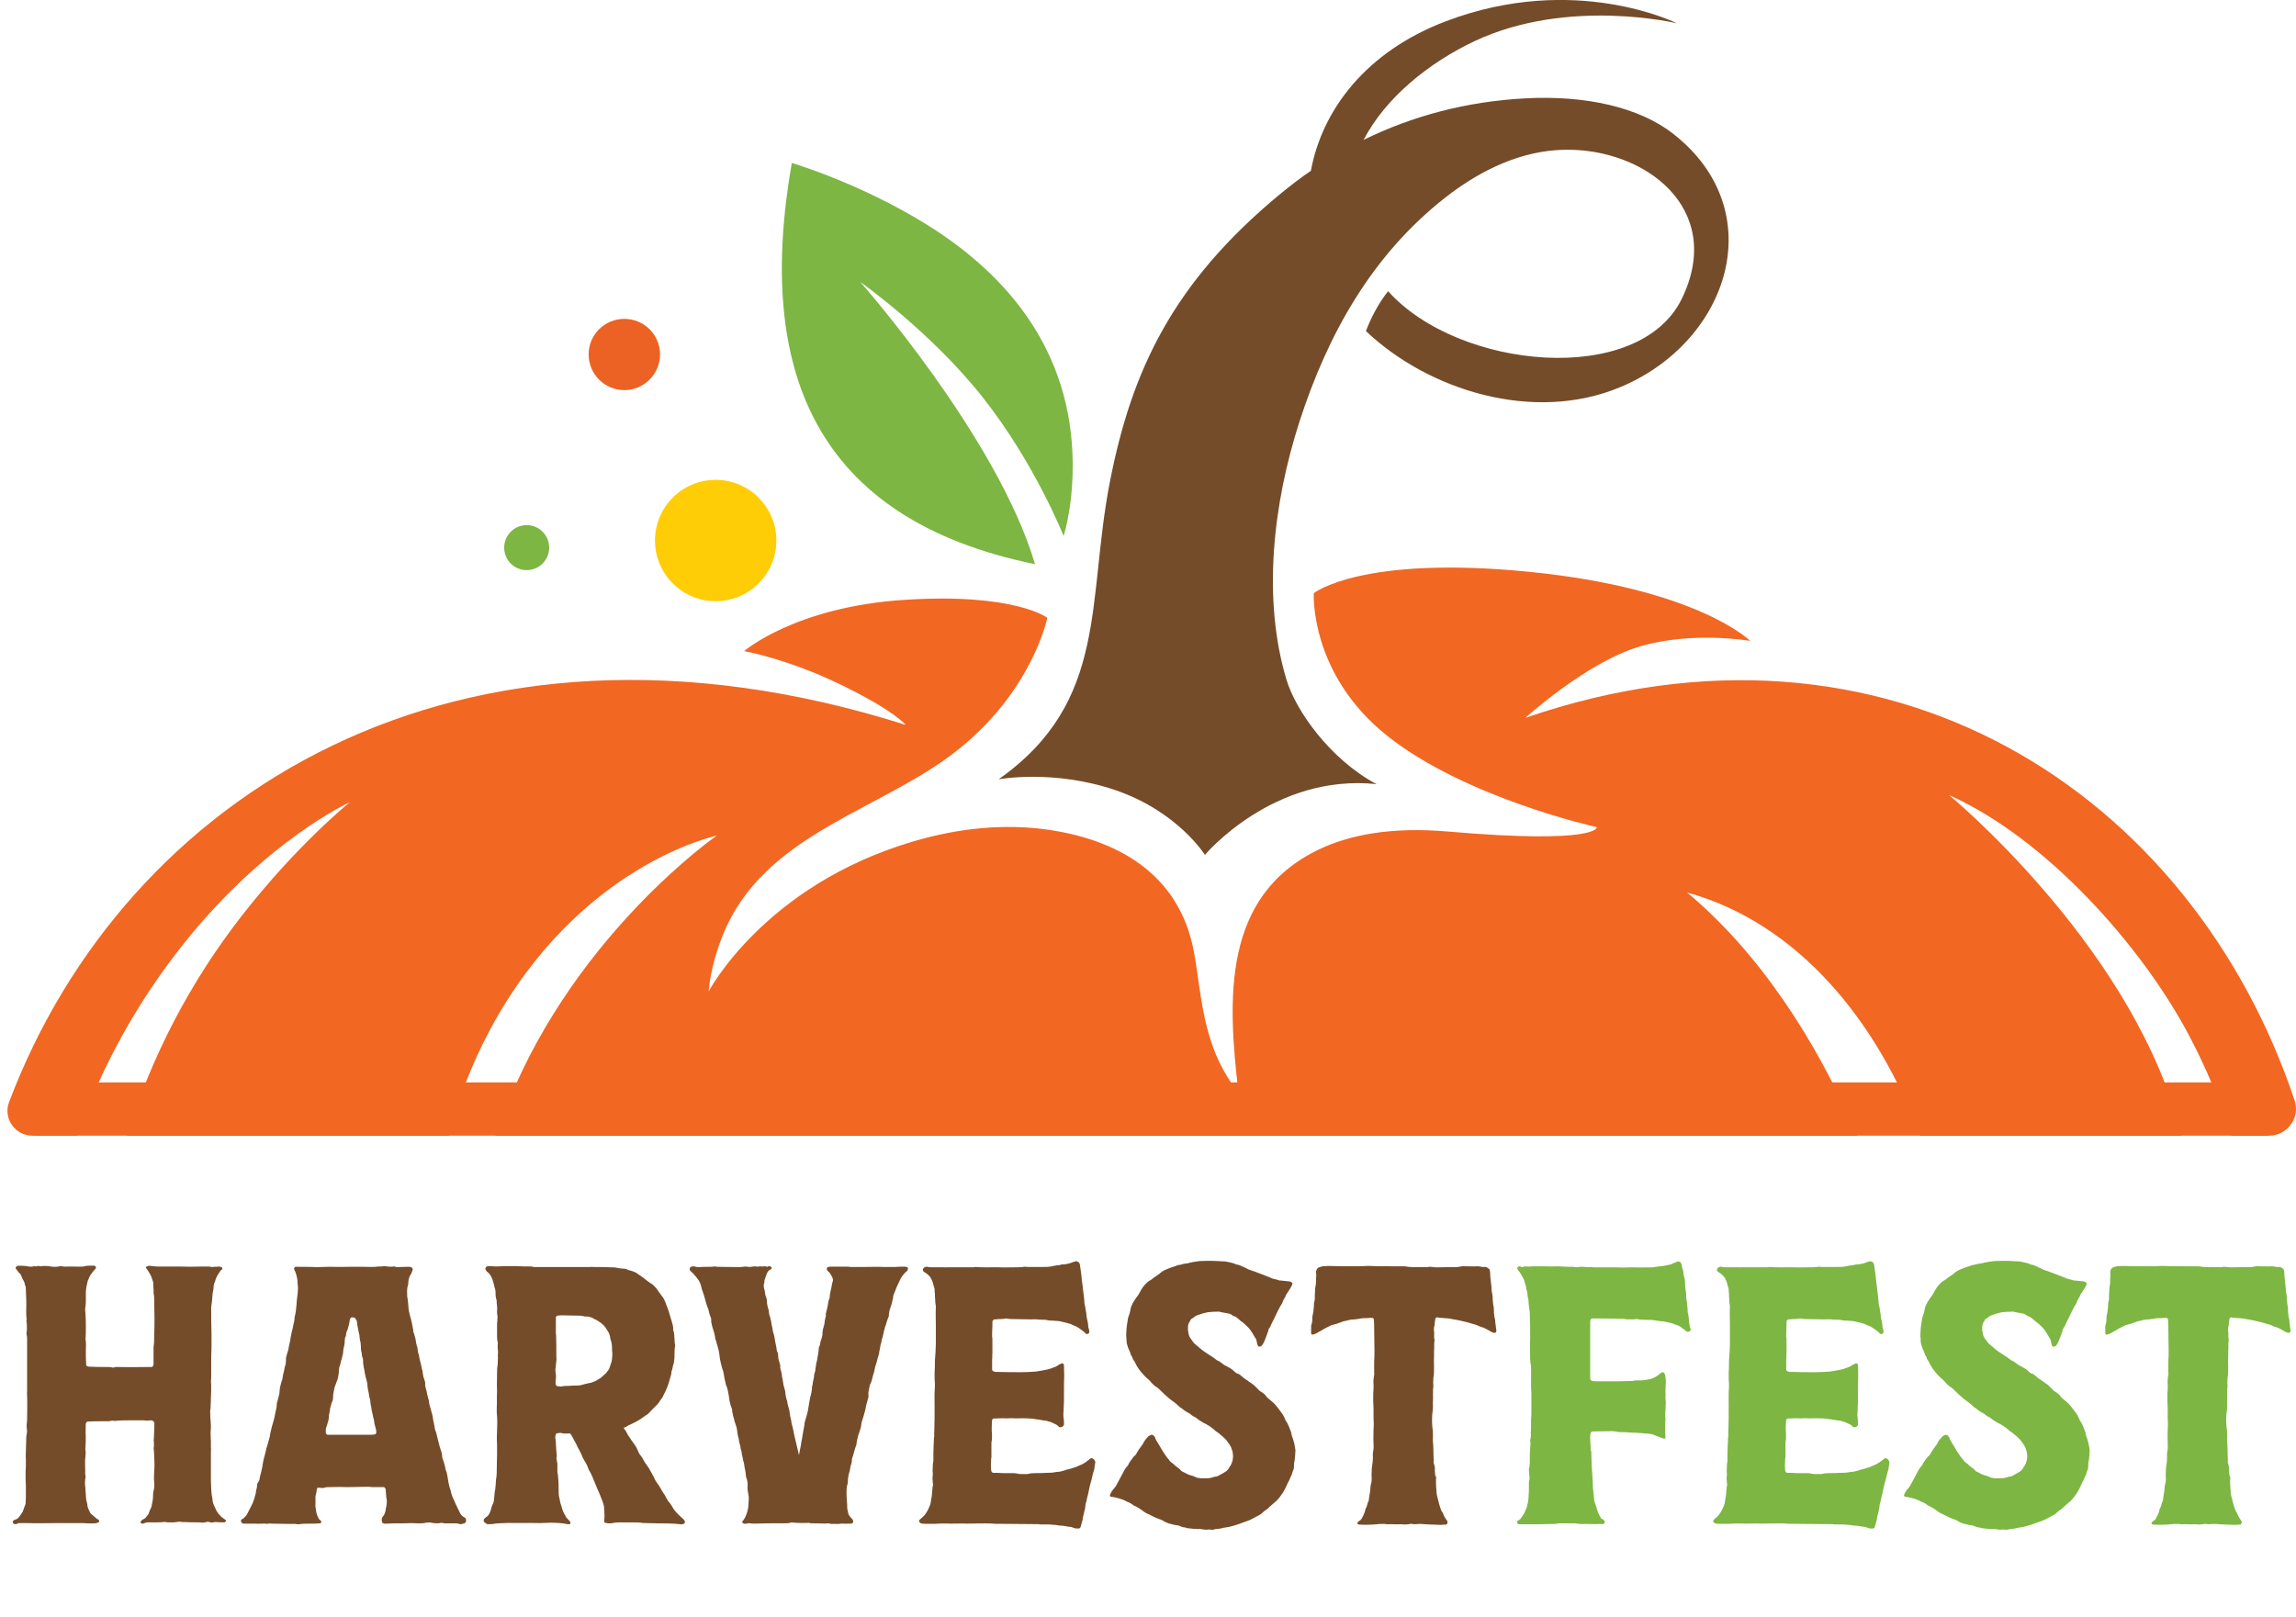 <?xml version="1.0" encoding="UTF-8"?><svg id="b" xmlns="http://www.w3.org/2000/svg" viewBox="0 0 299.05 210.69"><g id="c"><path d="M179.31,102.16c-6.08-3.24-10.54-9.59-11.75-13.62-3.15-10.49-1.78-22.86,1.71-33.66,3.65-11.28,9.38-21.61,18.96-29.13,4.78-3.75,10.06-6.12,15.46-6.24,10.57-.25,21.01,7.68,15.39,19.35-5.57,11.6-29.17,9.29-38.28-.93-1.34,1.69-2.27,3.58-2.89,5.2,8.14,7.72,21.82,12.02,33.11,7.31,14.19-5.9,19.79-22.96,6.89-33.03-4.41-3.44-11.37-5.02-19.24-4.6-7.7.41-14.75,2.31-21.06,5.41,2.86-5.5,8.51-10.06,14.47-12.87,12.21-5.73,26.35-2.31,26.35-2.31,0,0-13.27-6.66-30.08-.28-10.4,3.93-16.14,11.54-17.61,19.49-1.37.93-2.7,1.96-3.98,3.01-14.06,11.61-19.35,23.05-22.17,37.36-3.08,15.63-.12,28.73-14.52,38.9,0,0,7.16-1.34,15.26,1.43,8.09,2.78,11.61,8.42,11.61,8.42,0,0,8.9-10.64,22.38-9.22h0Z" style="fill:#754c29; fill-rule:evenodd;"/><path d="M134.82,73.5c-28.83-5.9-36.39-25.4-31.69-52.27,0,0,8.71,2.56,17.39,7.91,12.57,7.75,20.06,18.93,19.12,34.05-.26,4.05-1.11,6.63-1.11,6.63,0,0-3.72-9.41-10.47-17.98-6.73-8.56-16-15.1-16-15.1,0,0,17.87,20.23,22.75,36.76h0Z" style="fill:#7db642; fill-rule:evenodd;"/><path d="M93.22,62.51c4.35,0,7.9,3.54,7.9,7.9s-3.54,7.91-7.9,7.91-7.91-3.54-7.91-7.91,3.54-7.9,7.91-7.9h0Z" style="fill:#ffcd05; fill-rule:evenodd;"/><path d="M81.32,41.54c2.57,0,4.65,2.08,4.65,4.63s-2.08,4.65-4.65,4.65-4.65-2.08-4.65-4.65,2.08-4.63,4.65-4.63h0Z" style="fill:#eb6224; fill-rule:evenodd;"/><path d="M68.6,68.41c1.62,0,2.93,1.32,2.93,2.93s-1.3,2.93-2.93,2.93-2.93-1.3-2.93-2.93,1.32-2.93,2.93-2.93h0Z" style="fill:#7db642; fill-rule:evenodd;"/><path d="M10.07,147.95c3.14-8.97,7.84-17.51,14.04-25.24,10.63-13.27,21.47-18.22,21.47-18.22,0,0-6.86,5.53-14.08,14.8-6.67,8.55-11.78,18.31-14.97,28.66h41.94c1.14-4.46,2.86-9.16,5.4-13.89,11.56-21.48,29.48-25.2,29.48-25.2,0,0-18.15,12.6-27.09,34.61-.63,1.55-1.2,3.04-1.74,4.48h177.39c-5.4-12.65-12.96-24.01-22.18-31.69,14.34,3.96,24.73,16.6,30.37,31.69h34.05c-.2-.75-.4-1.5-.62-2.25-6.75-23.25-29.66-42.12-29.66-42.12,12.55,5.59,25.01,19.54,31.21,31.23,2.29,4.34,4.11,8.72,5.54,13.14h4.91c2.38,0,4.09-2.33,3.34-4.59-13.4-40.12-53.03-66.08-100.2-49.84,0,0,7.93-7.21,14.86-9.29,6.94-2.06,14.43-.74,14.43-.74,0,0-6.8-6.8-28.71-8.99-21.92-2.2-28.13,2.77-28.13,2.77,0,0-.6,10.49,9.57,18.59,10.17,8.11,27.3,11.9,27.3,11.9,0,0,.28,2.26-19.49.56-7.24-.62-12.69.42-16.71,2.34-12.65,6.06-11.91,19.58-10.47,31.72-1.53-1.97-2.56-3.91-3.26-5.8-1.67-4.53-1.83-8.76-2.56-12.62-1.94-10.34-10.27-14.75-19.58-15.95-5.04-.63-10.77-.23-16.95,1.6-19.42,5.71-26.66,19.54-26.66,19.54,0,0,.14-3.08,1.8-7.23,5.36-13.48,20.78-16.27,30.81-24.36,9.64-7.77,11.49-17.08,11.49-17.08,0,0-4.25-3.26-18.54-2.34-14.27.9-20.95,6.68-20.95,6.68,0,0,5.66.99,12.67,4.41,7.01,3.42,8.37,5.2,8.37,5.2C59.54,75.93,16.24,103.72,1.18,143.58c-.8,2.11.79,4.37,3.04,4.37h5.84Z" style="fill:#f26722; fill-rule:evenodd;"/><path d="M294.78,147.95H4.76c-1.92,0-3.48-1.56-3.48-3.47s1.56-3.47,3.48-3.47h290.02c1.92,0,3.48,1.56,3.48,3.47s-1.56,3.47-3.48,3.47Z" style="fill:#f26722;"/><path d="M29.42,198.16c-.04.08-.08.08-.12.12s-.04.04-.08.04c-.37,0-.75,0-1.12-.04h-.17c-.17.08-.37.08-.54.04-.08-.04-.21-.04-.33-.08-.25.08-.5.12-.74.12-.21-.04-.37-.04-.54-.04-.46,0-1.32,0-1.82-.04h-.25c-.12-.04-.29-.04-.41-.04-.21.04-.41.04-.62.08h-.66c-.17,0-.29,0-.46-.04-.08,0-.17-.04-.25,0-.29.04-.58.04-.87.04h-1.12c-.12,0-.25,0-.33.04l-.33.12h-.17c-.08,0-.17-.04-.17-.17-.04-.04,0-.08.04-.12.08-.17.25-.25.41-.33.17-.08.29-.25.41-.41.12-.12.21-.29.25-.46.04-.12.08-.25.17-.41.08-.17.17-.33.17-.54.12-.46.17-.91.17-1.37,0-.21.04-.37.08-.54.04-.12.04-.29.08-.41v-.46c-.08-.58-.04-1.2,0-1.82.04-.46,0-.91,0-1.37,0-.29-.04-.58-.04-.87,0-.12,0-.25-.04-.33v-.37c.04-.08.04-.17.04-.25,0-.21-.04-.46-.04-.66.04-.25.04-.5.04-.7,0-.25.04-.46.04-.7v-.79c0-.21-.17-.33-.41-.37-.17,0-.33.04-.5.04s-.37-.04-.54-.04h-1.82c-.33,0-1.45,0-1.82.08-.12,0-.25-.04-.41-.04-.12.04-.29.04-.41.08h-.95c-.62,0-1.2,0-1.82.04-.08,0-.21.12-.21.21,0,.04-.04.04-.04.08,0,.54-.04,1.04,0,1.57,0,.5,0,1.04-.04,1.57-.04.08,0,.17,0,.25.04.29.04.58,0,.87-.08.5-.04,1.03-.04,1.53.04.33-.04.66.04.95.04.08,0,.17,0,.25-.08.5-.08.95,0,1.41-.04.21.04.46.04.66,0,.25.04.46.04.66,0,.17.04.29.08.41,0,.12.08.25.08.33,0,.33.12.62.29.95l.12.25c.25.21.41.37.58.5.12.12.25.25.41.29l.12.12c.08.08,0,.29-.08.29-.21.08-.41.12-.62.12-.46,0-.91,0-1.37-.04h-3.64c-1.2,0-2.36.04-3.56,0h-1.12c-.17,0-.29.12-.41.12-.17.04-.29,0-.41-.17-.04-.08-.04-.17.04-.25,0,0,0-.04.04-.04.08-.04.17-.12.25-.12.29-.08.46-.29.62-.54.12-.17.25-.33.33-.5.12-.37.25-.66.37-.99.04-.54.04-1.12.04-1.74,0-.5,0-1.03-.04-1.53v-.87c.04-.54.04-1.04.04-1.57-.04-.41,0-.83,0-1.2,0-.46.04-.87.04-1.32,0-.29,0-.62.08-.95.04-.21.04-.46,0-.66-.04-.25-.04-.46,0-.7.04-.25.04-.46.04-.7,0-.95.04-1.9,0-2.86,0-.17-.04-.33,0-.5v-6.87c0-.21,0-.41-.08-.62v-.21c.08-.37.04-.75.04-1.12,0-.21-.08-.41-.04-.58.04-.08.04-.12,0-.21-.04-.29-.04-.62-.04-.99.04-.87,0-1.74-.04-2.65,0-.25,0-.46-.12-.7-.04-.25-.12-.46-.25-.66-.08-.12-.12-.29-.21-.46-.08-.21-.17-.37-.33-.46l-.37-.5c-.08-.08-.08-.21.04-.29.08-.08.21-.12.29-.12.33,0,.66,0,.95.04.08,0,.12,0,.21.04.17.04.37.04.58.04.17-.04.33-.08.54-.04.04.04.08,0,.17-.04.08,0,.17-.04.25,0l.17.04c.29-.08.58-.04.87-.04.08,0,.21,0,.33.04.08,0,.17.04.25.04.5.04.58.04,1.2-.08.17.04.29.08.46.08.62-.04,1.24,0,1.9,0,.29,0,.58,0,.83-.08.17-.04.29-.04.46-.04.21,0,.46-.04.7,0,.12,0,.25.21.21.29-.04.08-.08.12-.12.17-.25.25-.41.5-.62.79-.08.17-.17.29-.21.46l-.12.25c-.12.54-.25,1.03-.25,1.57v.95c0,.29,0,.5-.04.75-.08.37-.04.75,0,1.12.04.58.04,1.16.04,1.78,0,.5,0,.95-.04,1.45,0,.08,0,.17.04.25.04.46,0,.87,0,1.28,0,.58,0,1.12.04,1.66v.17c.04.08.12.17.21.17.08.04.17.04.25.04.7.04,1.45.04,2.15.04.25,0,.5,0,.7.04.08.04.17.04.25.04.29-.08.17-.08.46-.08,1.94.04,3.1,0,4.22,0h.33s.17-.12.17-.21c.04-.08.04-.17.04-.25v-2.15c.08-.46.08-.91.08-1.37.04-.87.04-1.7.04-2.52s-.04-1.53-.04-2.36c0-.21,0-.46-.08-.75.04-.33-.04-.7-.04-1.08v-.33l-.04-.12c-.12-.33-.17-.62-.37-.95-.17-.29-.33-.58-.54-.83-.04-.08,0-.17.12-.17.08-.04.17-.08.25-.08.08-.04.17-.04.25,0,.12,0,.25.04.37.04.21.04.46.04.66.04h2.69c.83.04,2.11.04,2.94,0h.87c.21,0,.46.12.66.04.25,0,.5,0,.7-.04.04,0,.12,0,.17.04.08,0,.12.04.17.04.12.08.12.21.08.29-.04,0-.08.04-.12.08-.04.04-.12.08-.12.12-.25.37-.5.75-.62,1.12-.04.17-.08.33-.17.5-.04.08-.08.25-.08.37,0,.25-.04.46-.08.66-.04.17-.08.37-.08.58-.04.37-.04.79-.12,1.16-.04.17-.04.33-.04.5,0,1.08,0,2.19.04,3.35v1.61c-.04.87-.04,1.7-.04,2.52v1.49c-.04.37-.04.74,0,1.12,0,.5,0,1.03-.04,1.57,0,.33,0,.66-.04,1.03v.33c-.08.25-.04.54-.04.79s0,.5.04.79c.04.33.04.66.04,1.04-.04.25-.04.5-.04.75.04.29,0,.58.04.87v.79c0,.17.04.37,0,.54v3.72c0,.33.04.7.04,1.04s.04.7.08,1.03c.08.25.08.5.12.79.04.17.08.33.17.5.17.37.33.79.62,1.12.08.08.21.21.29.33l.62.46s.08.08.04.12ZM14.98,185.12h.17-.17Z" style="fill:#754c29;"/><path d="M60.66,197.95c.04.08.08.17.04.25-.04.12-.12.21-.21.25-.08,0-.12.04-.17.04-.12.04-.25.04-.33.08-.21-.04-.41-.12-.62-.12h-1.28c-.17,0-.29,0-.41-.04-.12-.04-.25-.04-.37,0-.08,0-.21.04-.33.04q-.5,0-1.03-.12c-.17.04-.33,0-.5.04-.29.08-.58.08-.87.08-.7-.04-1.41-.04-2.07,0h-.62c-.5,0-.99,0-1.49.04h-.33c-.17,0-.29-.12-.33-.25-.04-.25-.04-.5.12-.66.21-.25.29-.5.37-.83,0-.17.04-.29.08-.5.08-.37.12-.79,0-1.2-.04-.33-.04-.66-.08-1.03,0-.04-.04-.08-.04-.12-.08-.08-.12-.17-.21-.17h-1.16c-.25,0-.5,0-.74-.04h-.54c-.7,0-1.45.04-2.15.04h-.37c-.7-.04-1.45,0-2.15,0-.21,0-.41,0-.62.08-.08,0-.17.04-.25.04-.21-.04-.41-.04-.58-.04-.08,0-.12.04-.12.08-.08.29-.08.58-.17.87-.04.12-.04.25-.04.33v.62c0,.25-.04.54.04.83.04.41.12.75.29,1.12.04.08.12.17.17.29.08.08.21.12.25.25v.17s-.12.08-.17.08c-.41.04-.87.04-1.28.04-.5,0-.99,0-1.49.08h-.17c-.25-.08-.5-.04-.79-.04-.83,0-1.66-.04-2.48-.04-.17,0-.37-.04-.54,0-.12.04-.21.04-.33,0-.25-.04-.41.04-.7,0-.21.04-.46,0-.66,0h-1.49c-.08,0-.25-.08-.29-.17,0-.04-.04-.08-.04-.12t-.04-.08s.04-.12.08-.17c.12-.08.29-.12.41-.29.08-.12.21-.17.25-.29.25-.41.5-.99.75-1.45.21-.46.33-.91.46-1.41,0-.17.04-.33.08-.5.08-.21.08-.46.12-.75.08-.12.17-.25.25-.41.08-.29.08-.58.21-.91.08-.29.12-.62.21-.95.04-.29.08-.66.17-.95.08-.25.12-.5.21-.79.08-.25.08-.46.17-.7.17-.46.25-.95.41-1.45.04-.41.17-.79.25-1.2.12-.46.29-.91.37-1.37.04-.29.12-.54.17-.83.08-.29.12-.62.12-.91.08-.17.08-.29.12-.41l.12-.46c.08-.25.12-.5.12-.75l.04-.41c.12-.37.17-.75.33-1.12v-.08c.04-.33.12-.66.21-.99.04-.33.12-.62.21-.87.04-.25.04-.5.04-.79.04-.08.04-.21.08-.33.04-.17.12-.37.17-.58.04-.08.08-.21.08-.33.08-.54.25-.99.29-1.53.08-.25.08-.5.17-.75.08-.29.12-.54.17-.79l.12-.54c.04-.17.04-.33.04-.54.04,0,.04-.04.04-.08.12-.46.17-.99.21-1.49,0-.17.04-.33.04-.54.08-.7.21-1.41.12-2.07-.04-.21-.04-.37-.04-.58-.08-.54-.21-.95-.37-1.28-.08-.12-.08-.21-.04-.33.04-.04.12-.12.21-.12.95,0,1.86,0,2.77.04.5,0,.99-.04,1.49-.04h.33c.83.04,1.7,0,2.52,0h1.74c.5,0,1.03.04,1.53,0,.21-.04.37-.04.54-.04s.33,0,.5-.04c.17,0,.29,0,.46.04.29.04.62.04.95,0,.08-.04.17.08.25.08.5,0,.99-.04,1.49-.04h.25c.08.04.17.04.25.08.12.08.21.25.12.37-.08.29-.21.54-.37.79-.04.12-.08.29-.12.33-.04.29-.08.54-.08.79-.21.5-.12,1.04-.12,1.53.12.5.12,1.04.17,1.49.04.54.21.99.33,1.49l.12.5c.04.37.17.7.17,1.03,0,.08.04.17.08.25.08.33.21.62.25.99.04.25.08.54.21.87.04.29.04.62.17.91.04.04.04.12.04.17.04.37.17.75.25,1.12.04.25.12.58.21.91,0,.12.04.21.04.33.04.17.04.29.08.41.08.25.17.46.21.66,0,.08.04.17,0,.29,0,.37.21.79.25,1.2.08.25.12.58.21.79.08.25.04.46.12.7l.37,1.32c.08.33.08.66.17.95.08.33.12.62.17.91.08.25.21.54.25.83.17.62.29,1.24.5,1.86.08.21.17.46.17.7,0,.12,0,.21.04.33.17.46.33.95.41,1.45,0,.12.08.21.12.33.08.37.17.7.21,1.12.08.46.17.91.33,1.32.08.41.21.83.41,1.2l.25.58c.17.37.37.79.58,1.2.12.21.29.41.54.54.12.04.21.12.25.25ZM42.45,186.74s.12.12.17.17h5.55c.21,0,.41,0,.62-.04.08,0,.21-.12.21-.21v-.33c-.08-.25-.12-.54-.21-.79-.08-.29-.04-.58-.17-.87-.08-.33-.12-.66-.21-.95-.04-.17-.04-.37-.08-.54-.08-.25-.08-.54-.12-.83,0-.08-.04-.17-.08-.25-.08-.33-.08-.66-.17-.91l-.08-.46c0-.17-.04-.33-.04-.5-.08-.29-.12-.58-.21-.83-.08-.29-.12-.58-.17-.87-.08-.5-.21-.91-.17-1.37,0-.08-.04-.21-.08-.33-.04-.12-.08-.21-.08-.33,0-.25-.08-.46-.12-.7,0-.25,0-.54-.04-.79,0-.08,0-.17-.04-.25-.08-.25-.08-.58-.12-.83,0-.12-.04-.21-.08-.33-.08-.5-.21-.95-.25-1.49-.04-.08-.08-.21-.17-.29-.04-.08-.08-.17-.17-.17-.12-.04-.25-.04-.37-.04l-.12.12c-.08.12-.12.25-.12.41-.04.37-.17.7-.25,1.03-.12.25-.21.5-.21.75,0,.12-.08.25-.12.33l-.04.29c0,.33-.04.66-.12.99-.08.12-.04.29-.08.41,0,.17-.04.29-.04.46-.12.25-.08.5-.21.75-.08.29-.12.62-.25.91-.04.12-.04.21-.04.29-.04.21-.04.33-.04.5-.04.37-.12.75-.25,1.08-.12.25-.17.54-.29.75-.08.41-.21.91-.21,1.37,0,.25-.04.46-.17.66-.08.25-.12.5-.21.75,0,.41-.17.75-.17,1.16,0,.33-.12.62-.21.95-.04.17-.08.29-.17.5,0,.25-.04.46,0,.66Z" style="fill:#754c29;"/><path d="M63.02,198.2c-.04-.08-.04-.21,0-.25,0-.04.04-.04.04-.08.12-.12.25-.25.41-.33.17-.17.29-.37.37-.58.08-.17.12-.37.17-.58l.12-.33c.12-.21.21-.46.21-.75.04-.29.08-.58.08-.83.04-.29.12-.58.12-.87.04-.17.04-.37.04-.54,0-.21.04-.46.08-.66.04-.29.04-.66.04-.95,0-.66.04-1.32.04-1.99v-1.16c-.04-.66-.04-1.32,0-1.99.04-.79.04-1.53-.04-2.32v-.54c.04-.75,0-1.53.04-2.28-.04-.7,0-1.41,0-2.15,0-.41,0-.83.08-1.24,0-.33.04-.62.04-.95-.04-.17,0-.33,0-.54v-.33c-.04-.25-.04-.46-.04-.75.04-.12.04-.29,0-.41-.08-.25-.08-.5-.08-.79v-1.61c.04-.17.04-.37.04-.58.04-.17.04-.29,0-.46-.04-.17-.04-.37-.04-.58.04-.37,0-.66-.04-.99,0-.21,0-.41-.08-.62-.08-.29-.08-.62-.08-.95-.04-.17-.04-.33-.12-.5-.04-.25-.12-.5-.21-.79-.04-.25-.17-.46-.25-.66-.08-.12-.17-.29-.29-.41-.17-.12-.33-.25-.41-.46-.04-.04-.04-.08-.04-.17.04-.12.12-.21.25-.29h.17c.25,0,.54,0,.79.04.33,0,.7,0,1.03-.04h1.82c.54.04,1.03.04,1.66.04.21,0,.37,0,.58.08h7.28c.25-.04.41,0,.66,0h.58c.54,0,.99,0,1.53.04h.41c.17.04.33.04.5.08.21.04.37.08.58.08.29,0,.5.04.74.17.17.04.37.12.58.17.21.08.46.17.66.33.33.25.7.46,1.03.75.25.21.5.37.75.54.17.08.29.21.41.33.21.21.41.46.54.7.25.29.41.58.62.83.08.12.12.21.17.33.08.17.17.37.21.54.25.58.46,1.24.62,1.86.12.25.12.54.25.83,0,.08,0,.17.04.25v.41c.17.33.12.7.17,1.08.04.29,0,.54.08.79v.17c-.08.25-.08,1.24-.08,1.49-.04.37-.04.75-.21,1.12,0,.33-.21.66-.21.99v.08c-.12.37-.21.74-.33,1.12-.08.33-.25.66-.37.99l-.37.75c-.08.25-.29.41-.41.62-.08.17-.21.29-.29.41l-.87.87c-.17.21-.33.37-.5.5-.17.08-.33.21-.5.33-.41.33-.83.54-1.24.75l-.79.37s-.21.21-.5.25c-.08.04.08.21.21.37.21.37.33.58.33.62.25.29.33.54.66.95.37.46.54.87.62,1.04.12.41.33.58.58.95.21.46.58.95.87,1.37l.62,1.12c.17.46.46.83.75,1.24.21.37.41.75.66,1.08.12.25.25.46.37.66.04.08.08.17.17.25.25.29.46.62.66.99.17.21.33.41.5.58.25.25.46.46.7.66.08.04.12.12.17.21.08.04.08.12.08.21s0,.12-.08.17c-.12.08-.29.17-.46.12-1.03-.12-2.07-.12-3.15-.12-.46-.04-.91,0-1.37-.04h-.33c-.5-.08-.99-.08-1.49-.08h-1.82c-.25,0-.46.04-.7.08-.08,0-.17.04-.25.04-.21,0-.41,0-.58-.04-.17,0-.33-.12-.29-.25.08-.54.04-1.12,0-1.66,0-.33-.12-.62-.21-.91-.21-.58-.46-1.16-.7-1.7-.12-.33-.29-.66-.41-.99-.17-.46-.37-.91-.62-1.32l-.12-.25c-.12-.37-.29-.7-.5-1.03-.08-.08-.08-.21-.17-.29-.12-.21-.17-.46-.29-.66s-.21-.46-.37-.7c-.08-.21-.21-.41-.29-.62-.21-.33-.46-.91-.7-1.24-.04-.08-.54-.04-.62-.04-.17,0-.33,0-.5-.04-.17-.04.08-.04-.08-.04s-.33,0-.5.04c-.08,0-.17.04-.21.12-.04.17-.08.29-.08.46.04.21.08.46.08.66.04.83.04.87.12,1.7,0,.08,0,.17-.04.25,0,.12,0,.25.04.33l.08.46v1.03c0,.21.12.46.08.66.08.54.08,1.12.08,1.66,0,.41,0,.83.12,1.2.04.33.12.66.25.99.12.46.25.83.5,1.2l.12.25c.17.17.33.33.46.5.04.04.08.08.08.17.04.04,0,.17-.08.21h-.17c-.12,0-.25,0-.33-.04-.37-.08-.7-.08-1.03-.12-.62-.04-1.24-.04-1.82,0-.62.04-1.2,0-1.82,0h-2.77c-.37,0-.75.04-1.12.04-.21,0-.41.04-.62.04-.29.08-.62.08-.95.08-.08,0-.17,0-.25-.08l-.33-.25ZM76.38,171.51c-.08,0-.25,0-.37-.04-.25-.08-.54-.08-.79-.08-.75,0-1.45-.04-2.07-.04-.21,0-.37.04-.54.04-.08.04-.21.12-.21.25v1.99c.04.25.04.54.04.83.04.66,0,2.03.04,2.69-.04.21-.04.46-.08.7-.04.29-.08.62-.04.91.04.29.08.54.04.83-.04.25-.04.46-.04.7,0,.04.04.04.04.08,0,.08.12.21.21.21.21.04.37.04.54.04.33-.08.7-.08.95-.08.33-.04.74-.04,1.12-.04.17,0,.29-.04.41-.04.37-.12.74-.21,1.16-.29.29-.04.54-.17.83-.29.37-.21.7-.41.99-.7.08-.12.21-.17.33-.29.12-.17.21-.33.37-.5.12-.25.25-.79.37-1.08.04-.37.12-.79.04-1.41,0-.33,0-1.03-.21-1.41-.04-.54-.21-.95-.54-1.37-.17-.33-.37-.5-.66-.75-.29-.21-.58-.41-.91-.54-.33-.21-.66-.33-1.03-.33Z" style="fill:#754c29;"/><path d="M118.21,165.47s0,.08-.04.08c-.33.25-.58.58-.83.95-.25.54-.54,1.08-.74,1.66-.08.25-.21.46-.25.62,0,.21-.04.46-.12.66-.04.37-.21.7-.29,1.03-.12.33-.17.66-.17.99l-.12.29c-.08.25-.17.46-.21.66-.04.25-.21.46-.21.66-.12.37-.17.79-.29,1.2-.08.17-.12.29-.12.46-.04.17-.04.29-.12.41,0,.08-.04.17-.04.29-.04.12-.04.29-.08.41-.08.21-.04.5-.17.79-.12.33-.17.7-.29,1.03s-.21.66-.25.99c-.08.33-.21.66-.29,1.04-.04.17-.08.33-.17.5-.17.29-.17.62-.25.95-.04.21-.08.41-.04.62v.21c-.12.5-.29.99-.37,1.45-.04.33-.17.66-.25.99-.08.33-.21.62-.29.95l-.08.58c-.04.21-.12.33-.17.54-.04.17-.12.33-.17.5l-.12.5c-.08.21-.08.46-.12.7-.12.33-.21.62-.29.91s-.17.66-.29.95c0,.33-.04.58-.17.91l-.12.66c-.08.21-.12.46-.17.62-.08.37-.04.75-.12,1.12-.08.21-.12.46-.12.74-.04.66.04,1.32.08,2.03-.04.37.08.74.17,1.16.08.17.21.29.33.46l.12.12c.29.25.12.62-.04.62-.41,0-.83.04-1.28,0-.41.08-.79.04-1.2.04h-.25c-.21-.08-.41-.08-.62-.04-.62,0-1.24-.04-1.9-.04-.17,0-.33,0-.17-.04-.12,0-.25-.04-.37,0h-.87c-.29,0-.54,0-.83-.04-.37-.04-.29-.04-.62.04-.12.04-.25.04-.37.04-1.41,0-2.81,0-3.85.04h-.62c-.25,0-.41-.12-.7,0-.17.04-.33.04-.5-.04-.04,0-.04-.04-.08-.12-.04-.04-.04-.08,0-.12.46-.46.83-1.66.79-2.36.04-.37.08-.75,0-1.08l-.08-.46c-.04-.17-.04-.37-.04-.58.04-.41,0-.83-.17-1.24,0-.08-.04-.12-.04-.17,0-.54-.21-1.12-.25-1.66-.04-.12-.04-.25-.12-.41,0-.12-.04-.29-.08-.41,0-.12-.04-.21-.08-.33,0-.29-.08-.54-.17-.83,0-.33-.17-.66-.21-.99l-.04-.29c-.12-.37-.17-.75-.21-1.12-.04-.37-.21-.74-.33-1.12-.04-.25-.08-.41-.17-.66l-.12-.58c0-.33-.12-.62-.25-.95,0-.12-.04-.25-.08-.33-.04-.37-.12-.74-.17-1.08-.04-.29-.12-.58-.21-.87-.17-.29-.17-.66-.29-1.04-.04-.33-.12-.66-.17-.95-.08-.29-.21-.58-.25-.87-.08-.25-.12-.46-.17-.7,0-.08-.04-.17-.04-.25,0-.12-.04-.25-.04-.33-.04-.5-.17-.87-.29-1.32-.12-.29-.12-.58-.25-.79-.04-.58-.25-1.12-.41-1.66-.04-.29-.17-.54-.12-.83,0-.21-.08-.37-.17-.58-.08-.21-.12-.41-.17-.66-.04-.21-.21-.54-.25-.7-.33-1.2-.41-1.45-.62-2.03-.04-.12-.08-.21-.08-.33-.04-.17-.08-.33-.17-.5-.08-.33-.87-1.28-1.2-1.53-.29-.25-.12-.54.12-.62.08,0,.17,0,.25-.04.21.08.41.12.62.12.5-.04.99-.04,1.45-.04.21,0,.41,0,.62-.04h.17c.08.04.17.04.25.04l2.77.04c.29,0,.58-.04.87-.08.25.04.5.08.79.04.08-.04.21-.04.33-.04.12-.04.21,0,.33,0,.08.04.17.04.25,0,.17,0,.29-.04.46,0h.17c.17-.08.33,0,.5.04.08-.04.17-.08.25-.08.12-.04.29.08.33.21v.08s-.08.12-.12.12c-.29.12-.41.33-.54.62-.12.29-.17.58-.29.87.04.21-.04.33-.08.5,0,.21,0,.41.08.62.08.25.08.5.12.7.08.25.21.5.21.79,0,.37.08.75.25,1.28.04.21,0,.46.12.7.08.17.08.37.17.62.04.29.08.62.17.91.04.29.08.58.21.91.08.33.12.62.17.95l.12.54c.04.17.04.37.08.58.08.12.12.29.17.46v.08c.04.25,0,.46.08.66.08.21.08.37.17.58,0,.04,0,.08.04.17-.04.21,0,.46.08.66.04.21.12.37.12.58s.08.41.12.66c0,.21.08.37.08.58l.25.91c0,.46.12.87.25,1.28.04.46.21.83.29,1.24,0,.21.08.37.08.58.04.33.17.58.17.91l.21.83c.12.62.25,1.24.41,1.86l.37,1.57c.04-.29.17-.91.25-1.28.04-.25.04-.5.12-.7,0-.08.04-.17.04-.25.04-.17.04-.33.08-.5l.12-.66c.04-.25.12-.54.12-.83l.37-1.28c.08-.33.12-.66.17-.95.04-.33.12-.62.17-.95,0-.12.04-.21.08-.33.08-.29.12-.58.17-.87-.04-.33.12-.58.12-.91.08-.33.17-.66.17-.99.08-.21.12-.41.17-.66-.04-.08,0-.21.04-.33.04-.25.04-.5.12-.7.08-.21.08-.46.12-.66.08-.25.08-.54.12-.75,0-.12.04-.25.04-.41.04-.17.17-.33.17-.5s.08-.33.12-.5c.08-.17.12-.41.17-.62,0-.21,0-.41.04-.58.04-.33.21-.7.25-1.08,0-.29.12-.62.17-.87-.04-.12-.04-.25,0-.33q.21-.7.33-1.57c.04-.08.04-.17.08-.25s.08-.17.08-.25c0-.54.21-1.08.29-1.66,0-.12.08-.29.12-.46.04-.21-.04-.46-.17-.66-.08-.17-.17-.29-.29-.46-.08-.04-.17-.17-.25-.25-.08-.08-.08-.17-.08-.25s.08-.21.17-.21h.08s.08-.04.17-.04h2.23c.12,0,.25,0,.37.04h1.82c.87,0,1.78-.04,2.69,0h1.28c.46-.04.91-.04,1.37-.04.08,0,.12.04.21.04s.12.04.17.12c.04.12,0,.21-.04.25Z" style="fill:#754c29;"/><path d="M142.67,190.42l-.12.79c0,.08,0,.17-.04.25-.12.41-.25.83-.33,1.24,0,.04,0,.12-.04.17-.12.37-.21.79-.29,1.16-.04.29-.12.5-.17.79-.12.33-.12.66-.25.99l-.04.17c-.04.25-.04.54-.12.79-.08.21-.08.46-.17.66-.04.12-.04.29-.08.41,0,.08,0,.21-.04.25-.12.41-.17.7-.29.95-.04.04-.21.12-.29.08h-.25c-.21-.04-.37-.08-.54-.17-.21-.04-.37-.08-.58-.08-.25-.08-.54-.08-.74-.12h-.21c-.17-.04-.33-.04-.5-.08-.17,0-.33-.04-.5-.04-.29-.04-.58-.04-.87-.04h-.7c-.12-.04-.29-.04-.41-.04h-.54c-1.53,0-3.06-.04-4.59-.04h-.33c-.83-.08-1.7-.04-2.52-.04-.54,0-1.08.04-1.66,0-.74,0-1.49.04-2.23,0-.46,0-.91,0-1.41.04h-1.28c-.17,0-.33,0-.5-.04-.08,0-.12-.04-.17-.08-.12-.04-.21-.25-.12-.37l.12-.12c.12-.08.21-.21.33-.29.41-.37.66-.87.87-1.37.08-.21.17-.41.17-.66.04-.08.04-.17.04-.25.12-.46.12-.91.17-1.41,0-.17.04-.33.08-.5,0-.08,0-.17-.04-.25,0-.17,0-.37-.04-.54,0-.25.08-.5.04-.79-.04-.21,0-.46,0-.66s0-.41.04-.62c.04-.12.04-.29.04-.41,0-.62,0-1.2.04-2.07.04-.33,0-.7.08-1.04-.04-.25,0-.46,0-.7.04-.99.04-1.95.04-2.94,0-.91-.04-1.86.04-2.77,0-.33,0-.62-.04-.95v-.87c.04-.5.04-1.04.04-1.57.04-.37.04-.75.08-1.12.04-.7.04-1.08.04-1.45v-2.07c0-.79-.04-1.57,0-2.36,0-.08,0-.21-.04-.33-.04-.21-.04-.41-.04-.58-.04-.29-.04-.54-.04-.79-.04-.21-.04-.41-.04-.62-.12-.33-.17-.75-.33-1.08-.08-.21-.17-.37-.29-.54-.21-.21-.41-.41-.66-.54-.08-.04-.12-.12-.21-.17-.04-.04-.04-.12-.04-.17,0-.08.04-.17.12-.25.17-.12.33-.21.54-.12.12.04.29.04.41.04h1.66c.12.04.25,0,.37,0h3.52c.08,0,.12-.04.21-.04.95.08,1.9.04,2.86.04.95.04,1.9,0,2.85,0,.08-.04.37,0,.46-.04.41-.08.62.04.99,0h1.66c.37,0,.74,0,1.12-.08.12,0,.29-.08.41-.08.21-.04.41-.08.62-.08.08-.04.17-.04.25-.08.41,0,.83-.08,1.24-.21.21-.08.41-.17.62-.21.12,0,.25.04.33.08.08.08.21.21.21.33.04.41.17.99.21,1.53.04.62.17,1.24.21,1.82.08.5.12.99.17,1.49,0,.12,0,.29.04.41.08.21.08.41.12.58,0,.17.08.33.08.54.04.12.04.25.04.41.04.12.04.29.08.41.08.21.08.41.12.62,0,.21.04.46.12.66.04.12.04.21.04.33s-.12.25-.21.25c-.08.04-.17.04-.25-.04l-.12-.12c-.08-.08-.17-.17-.25-.21l-.5-.37c-.21-.12-.37-.25-.62-.33-.17-.04-.29-.12-.46-.21l-.41-.12c-.33-.08-.66-.17-1.03-.25-.17-.04-.33-.04-.5-.04l-.41-.04c-.21,0-.41,0-.62-.04-.29-.08-.58-.08-.87-.08h-.25c-.41-.08-.79-.04-1.2-.04-.83,0-1.61-.04-2.44-.04-.25,0-.46-.04-.7-.08-.21.04-.46.08-.66.08-.25,0-.46,0-.7.04h-.17c-.08.04-.17.08-.21.17,0,.04-.04.08-.04.17,0,.41,0,.54-.04,1.49v.46c.04.21.04-.21.04,1.08v.99c-.04.37,0,.58-.04.91v1.28c0,.12.17.25.29.25.04,0,.04.04.08.04h.17c1.12.04,2.19.04,3.31.04.58,0,1.2-.04,1.82-.08l.75-.12c.21-.04.41-.08.62-.12.29-.04.54-.12.83-.25.29-.08.58-.21.83-.41.12-.04.21-.08.33-.17.12-.04.33.04.33.25.04.91.04,1.78,0,2.69v1.57c0,.37,0,.79-.04,1.2,0,.29,0,.58-.04.87,0,.21,0,.41.04.58.04.25.04.5.04.7.04.17-.08.33-.25.41-.04,0-.08,0-.08.04-.12.04-.25,0-.33-.04l-.21-.21s-.12-.08-.21-.12c-.21-.08-.41-.21-.62-.29-.21-.04-.37-.12-.58-.17-.5-.04-.99-.17-1.45-.21-.54-.12-1.03-.08-1.57-.12-.46,0-.91.04-1.37,0h-.46c-.29.04-.58,0-.87,0-.41,0-.79.04-1.2.04-.12.04-.17.17-.17.29-.04.41-.04.87-.04,1.28.04.54.08,1.04-.04,1.57v1.9c-.04.12-.04.29-.04.41-.04.41-.04.83,0,1.24,0,.04,0,.08.04.17,0,.08.12.21.25.21.37,0,.79,0,1.2.04h1.45c.21,0,.37.04.54.08.12,0,.21.04.33.04h.87c.08,0,.17,0,.25-.04.25-.08.46-.04.7-.08.54,0,1.03,0,1.57-.04.37,0,.74,0,1.12-.08.08,0,.17-.04.25-.04.33,0,.62-.08.91-.17.41-.17.87-.21,1.24-.37.21-.04.41-.12.58-.21l.58-.25c.12-.08.29-.17.41-.25l.5-.37s.08-.08.12-.12c.08-.04.17-.04.25-.04.21.08.29.21.41.46Z" style="fill:#754c29;"/><path d="M144.57,194.85s-.04-.04,0-.08c.08-.25.25-.54.46-.79.12-.17.29-.29.37-.5.33-.62.62-1.12.91-1.7.12-.21.21-.41.37-.62.12-.08.17-.21.25-.29.12-.33.46-.75.74-1.12.08-.04.21-.17.29-.29.25-.5.58-.91.91-1.37.12-.29.33-.58.54-.79.12-.21.33-.29.5-.37.12-.04.25,0,.33.08.12.12.25.25.25.41.04.12.12.21.17.33.37.54.66,1.16,1.08,1.74l.12.17c.12.25.33.37.5.66.17.21.41.29.62.54.25.21.46.37.7.54.12.21.33.33.54.41.33.17.46.29,1.12.46.08,0,.54.25.62.25.58.12,1.12.04,1.57.04.29-.04.54-.17.83-.21.08,0,.17,0,.21-.04.29-.17.75-.37,1.16-.66.08-.12.25-.21.29-.33.17-.33.37-.46.5-.99.04-.12.08-.46.08-.62,0-.58-.17-.91-.25-1.16-.17-.33-.25-.46-.46-.7-.17-.33-.37-.41-.62-.7-.25-.17-.54-.5-.91-.7-.29-.29-.62-.5-.95-.75-.08,0-.17-.08-.21-.12-.54-.25-1.08-.58-1.45-.91-.21-.08-.37-.21-.58-.33-.04-.08-.12-.12-.17-.17-.46-.21-.79-.46-1.08-.7-.04-.04-.17-.08-.21-.12-.29-.29-.62-.58-.99-.83-.21-.17-.46-.33-.62-.5-.41-.33-.7-.66-1.2-1.12l-.21-.17c-.25-.12-.5-.37-.7-.58-.08-.12-.21-.25-.37-.41-.37-.29-.7-.66-.99-.99-.33-.41-.58-.79-.79-1.24-.08-.21-.21-.33-.29-.46-.04-.21-.12-.33-.25-.54-.08-.21-.12-.41-.21-.58-.12-.21-.21-.46-.29-.79-.08-.17-.08-.58-.08-.74-.08-.5,0-.79,0-1.2,0-.25.17-1.28.21-1.53.17-.46.25-.66.33-1.2.12-.5.41-.95.7-1.37.21-.25.37-.5.5-.75.25-.5.54-.91.95-1.28.08-.04.12-.12.21-.17.25-.12.46-.29.66-.46.29-.21.66-.41.91-.66.33-.29.83-.46,1.24-.62.29-.12.54-.17.75-.25.12-.08.29-.12.41-.12.33-.04.54-.17.74-.17.21-.04.41-.04.62-.12.04-.04.17-.04.25-.04.08-.04.21-.04.37-.08.41-.08.83-.12,1.28-.12.54,0,.91-.04,2.81.08.33.08.66.12,1.08.25.17.12.37.17.66.21.25.12.58.25.91.41.33.21.66.29,1.03.41.7.29,1.04.37,1.61.62.17.08.33.12.46.17.21.12.33.17.54.21l.5.12c.12.08.25.08.41.08l1.12.12c.12.04.25.08.29.17.04.04.08.04.08.08-.04.21-.17.41-.25.58-.21.29-.37.62-.58.87-.04.25-.21.41-.29.62-.08.08-.12.21-.17.37-.04.04-.04.08-.08.17-.37.58-.66,1.2-.99,1.9-.08.21-.25.46-.37.75-.08.21-.17.41-.33.62-.08.12-.08.25-.12.37-.12.37-.33.87-.5,1.32-.08.17-.17.33-.29.5-.12.12-.21.17-.37.17-.08,0-.17-.04-.17-.12-.04-.04-.17-.5-.21-.79l-.17-.29c-.21-.37-.41-.7-.62-.99-.25-.33-.62-.66-.95-.95-.21-.12-.41-.29-.62-.5-.12-.08-.25-.21-.41-.29-.17-.04-.29-.04-.37-.17-.17-.12-.37-.21-.66-.25-.33-.04-.7-.12-1.08-.21-.62,0-.99.04-1.45.08-.41.08-.87.21-1.41.41-.17.08-.37.21-.54.37-.12.04-.25.12-.29.25-.04.08-.08.17-.12.21-.12.17-.17.37-.21.58v.5c.04.17.04.41.17.79.08.21.25.41.37.58s.21.29.33.41c.54.46,1.03.91,1.57,1.24.29.21.54.33.83.54.17.12.41.33.66.46.12,0,.37.21.46.29.17.12.37.29.58.37.41.25.46.21.83.5.08.08.41.37.54.46.17.04.33.08.5.25l.5.41c.41.25.79.58,1.24.87.12.12.58.54.75.75.5.29.7.46.99.87.21.17.46.41.74.62.46.41.79.95,1.16,1.41.17.21.29.5.41.74.04.17.17.33.25.46.21.37.37.79.54,1.24l.04.17c.04.37.21.66.29.99.17.54.21,1.08.25,1.24,0,.12-.08,1.28-.12,1.37-.08.33-.08.7-.08.95-.04.08-.04.12-.04.17-.17.29-.17.66-.37.95-.12.21-.17.5-.33.7-.17.33-.33.75-.54,1.12l-.17.29c-.29.41-.54.79-.87,1.08-.41.37-.79.66-1.16,1.04-.33.17-.54.41-.83.66-.41.21-.7.37-1.08.58-.08.04-.21.12-.33.17-.74.25-1.37.54-2.11.74-.37.12-.79.21-1.12.25-.12,0-.25.04-.41.08-.17.04-.29.08-.46.08-.25,0-.41.04-.7.12h-.33c-.08,0-.12-.04-.21-.04-.29.08-.54.04-.79,0-.21-.04-.46-.08-.66-.04-.21,0-1.08-.08-1.37-.12-.21-.08-.37-.12-.54-.12-.12-.04-.29-.08-.46-.17-.12-.04-.21-.08-.33-.08-.37-.04-.74-.17-1.12-.25-.33-.12-.58-.25-.91-.46-.08,0-.17-.08-.25-.08-.66-.21-1.2-.58-1.74-.79-.29-.17-.46-.29-.66-.46-.29-.21-.66-.41-1.03-.58-.25-.21-.46-.33-.7-.41-.17-.08-.29-.12-.41-.21q-.58-.25-1.16-.37c-.25-.08-.5-.08-.7-.12,0-.04-.04-.08-.08-.12Z" style="fill:#754c29;"/><path d="M188.22,198.61c-.17,0-.37.04-.58.04-.83-.04-1.7-.04-2.52-.12h-.33c-.29,0-.58.08-.87,0-.08-.04-.17,0-.25,0-.37.08-.75.08-1.12.04h-.21c-.54.04-1.08-.04-1.61,0h-.17c-.21-.08-.37-.04-.54-.04-.12.04-.29-.04-.41,0-.12.04-.25.04-.33.04-.79.08-1.53.08-2.28.04,0,0-.04,0-.08-.04-.04,0-.08-.04-.12-.08-.04-.08,0-.12.04-.17.04-.08.12-.12.17-.17.17-.08.25-.17.33-.29.17-.29.29-.54.41-.87.04-.25.12-.5.25-.7.08-.25.12-.5.25-.75l.04-.17c.04-.54.21-1.08.21-1.66,0-.12.04-.29.08-.41.04-.21.08-.37.08-.58,0-.33-.04-.66,0-.95,0-.25,0-.46.04-.7.08-.41.12-.87.12-1.28-.04-.25,0-.54.04-.79.08-.33.04-.7.04-1.03-.04-.58,0-1.16,0-1.74.04-.5.04-.95,0-1.45v-.87c0-.41,0-.83-.04-1.24v-1.12c0-.21.04-.41.04-.58v-.62c-.04-.33,0-.7.04-1.04.04-.17.08-.33.04-.54v-1.37c.04-.5.04-.99.04-1.49,0-.95-.04-1.9-.04-2.86,0-.37,0-.79-.04-1.16-.04-.17-.12-.21-.33-.21-.12,0-.46.04-.75.04s-.54,0-.79.08c-.21.04-.41.04-.62.08-.29,0-.62.04-.91.12-.08.04-.04.04-.12.04l-.54.12c-.12.08-.29.12-.46.17-.17.08-.33.12-.5.17-.21.08-.41.08-.58.17-.41.21-.79.37-1.16.62-.25.12-.46.25-.66.37s-.37.17-.58.21c-.08,0-.17-.08-.17-.17v-.87c0-.08,0-.17.04-.25.12-.33.12-.66.12-1.04.04-.12.04-.29.08-.41.08-.33.08-.62.12-.95,0-.25,0-.46.08-.7.04-.08.04-.21.04-.33,0-.33,0-.7.04-1.03,0-.17,0-.33.04-.5.08-.37.08-.7.08-1.04.04-.29.04-.58,0-.87,0-.21.08-.33.21-.5.04-.04.08-.08.12-.08.17-.08.33-.12.54-.17.25,0,.5-.04.75-.04,1.16.04,2.32.04,3.48.04.5,0,.99,0,1.45-.04h.46c.91.04,1.66.04,2.57.04h1.9c.12.04.25,0,.33.04.33.08.66.04.95.08.58-.04,1.16,0,1.74,0,.12-.04.29-.08.41-.04.12,0,.25,0,.37.04.54.04,1.04,0,1.57,0,.37,0,.7-.04,1.08,0,.29,0,.54,0,.83-.08.25-.04.46-.08.7-.04.54,0,1.04.04,1.57,0,.21,0,.37.04.58.08.17.04.29,0,.46,0,.21.04.33.17.5.29.04.08.08.17.08.25.04.21.04.41.04.58.04.29.04.54.08.79l.08.7c0,.33.04.7.12,1.03.04.21.04.37.04.58.04.33.04.66.12.95.04.25.04.54.04.79.04.25.04.5.12.79,0,.04.04.08.04.17,0,.25.04.5.08.75,0,.25.08.46.08.7,0,.04-.04.12-.08.17-.08.04-.12.08-.25.04-.08,0-.17-.04-.25-.08-.21-.08-.41-.25-.66-.37s-.46-.25-.7-.29c-.17-.04-.33-.12-.5-.21-.41-.17-.87-.25-1.32-.41l-1.28-.29c-.17-.04-.33-.08-.5-.08-.12-.04-.25-.04-.37-.08-.21-.04-.46-.08-.66-.08-.41-.04-.83-.04-1.16-.12-.08,0-.21.12-.21.17-.04.04-.04.12-.04.17-.04.21-.04.46-.08.7-.08.29-.12.62-.04.91,0,.33-.04.66.04.95v.17c-.04.17-.04.29-.04.46v.5c-.04.5,0,.99-.04,1.49,0,.62.04,1.2,0,1.82,0,.12,0,.25-.04.33-.04.21-.04.41-.04.62-.04.29.04.58,0,.87-.08.25,0,.58-.04.83.04.58-.04,1.12,0,1.66,0,.29-.04.58-.08.87-.04.21,0,.41-.04.62,0,.37,0,.79.04,1.2.08.41.08.79.08,1.2,0,.17-.04.29,0,.41,0,.12-.04.21,0,.29.08.66.04,1.37.08,2.07.04.12.04.29,0,.41,0,.17,0,.29.08.46.08.25.12.5.08.75,0,.17.04.33.04.5,0,.08,0,.12.04.21.08.12.12.25.08.41-.04.62.04,1.28.08,1.9,0,.08.04.17.04.25l.25.99c.12.41.21.79.41,1.16.08.04.08.08.12.17.12.37.33.7.58,1.03.08.17-.04.41-.17.46h-.21Z" style="fill:#754c29;"/><path d="M219.17,173.08c-.25-.25-.54-.41-.99-.54-.25-.12-.54-.21-.83-.25l-.58-.12s-.04,0-.08-.04h-.25c-.41-.04-.83-.12-1.2-.17-.5,0-.95-.04-1.41-.04-.21,0-.41-.04-.58-.08h-.17c-.25.04-.5.04-.7.04-.25-.04-.46.04-.7-.04-.17-.04-.29-.04-.66-.04-.87-.04-2.61-.04-3.52-.04h-.17s-.17.12-.17.17c0,.12-.04.21-.04.29v7.28c0,.29.12.41.41.41.12.04.29.04.7.04h2.48c.79,0,.79-.04,1.53-.04.33,0,.41,0,.54-.04.04-.04.29-.04,1.04-.04.37,0,.74-.12,1.12-.17.17-.04.33-.12.54-.21.25-.12.5-.29.7-.46l.25-.21c.08-.04.25,0,.33.08l.12.25c.08.5.12.91.08,1.2,0,.25-.04.46-.04.91,0,.25.04.46,0,.7v.25c0,.25.08.5.04.75s0,.5-.04.7c0,.37-.08.75,0,1.16,0,.29-.04.58-.04.83v.62c0,.08.04.17,0,.25,0,.21.04.46.04.7.04.04,0,.08,0,.12,0,.08-.08.12-.21.12l-.33-.12c-.21-.08-.41-.17-.79-.29-.37-.21-.66-.25-2.73-.37h-.25c-.54-.04-1.04-.08-1.57-.08-.25,0-.33,0-.41-.04-.25-.04-.46-.08-.7-.08l-2.48.04h-.08c-.08.04-.21.17-.21.25s-.04.17-.04.25v.46c.04.5.04.99.08,1.49.08.17.08.29.08.87,0,.41.04,1.41.12,2.44.04.58.08,1.08.08,1.61l.08.83c.08.37.04.66.12.95.08.29.21.54.29.83v.08c.08.29.21.62.41.99.08.08.12.21.17.29.12.04.21.08.29.17.12.08.21.21.17.37-.04.08-.12.17-.17.17-.17.04-.29,0-.46,0-.62.04-1.2,0-1.82,0-.37,0-.75.04-1.12-.04-.17-.04-.29-.04-.87-.04h-1.49c-.12,0-.17,0-.25.04-.12.04-.25.04-.66.04-.91.04-1.57.04-4.18.04h-.17c-.08,0-.21-.12-.21-.25-.04-.08,0-.17.08-.21,0-.04.04-.04.08-.04l.25-.17c.17-.25.33-.5.5-.75.04-.04.04-.08.08-.17.04-.12.08-.25.25-.58l.08-.33q.17-.62.17-1.28c.04-.33.04-.62.04-1.61,0-.25,0-.29.04-.37.04-.08.04-.12.04-.29-.04-.46-.08-.7-.08-1.08,0-.17,0-.21.04-.25.08-.37.08-.7.08-1.82.04-.37.04-.83.08-1.24v-.25c-.04-.08-.04-.12-.04-.29.08-.21.08-.33.08-.5.04-.17,0-.29,0-.41.04-.37.04-.7.04-1.82.04-.29.04-.58.04-1.41v-1.28c0-.79,0-.99-.04-1.24v-2.69c0-.25,0-.41-.08-.66,0-.17-.04-.29-.04-.46,0-.66-.04-2.07,0-2.77,0-1.78,0-2.23-.04-2.77,0-.46,0-.7-.08-1.12-.04-.21-.04-.46-.08-.7,0-.25,0-.41-.08-.66-.04-.08-.04-.12-.04-.25-.04-.29-.04-.58-.17-.87-.04-.41-.08-.58-.17-.75-.08-.21-.08-.41-.17-.58-.25-.5-.46-.83-.62-1.04-.08-.08-.12-.17-.21-.29-.04-.04-.04-.12,0-.17.08-.17.21-.21.33-.17q.12,0,.17.08h.17c.21-.08.33-.08.54-.08.17.04.33.04.5,0,.87-.04,1.74,0,2.61,0h.46c.58-.04,1.12.04,1.7.04.21,0,.37.04.54,0,.21,0,.25,0,.33.04.21.04.41.04.62,0,.29-.08.62,0,.95,0,.17.04.33.04.5,0h.25c.08.04.21.04.54.04h2.73c.62.04,1.08.04,1.7,0h.41c.87.04,1.74,0,2.61,0q.12,0,.17-.04l.95-.12c.33,0,.62-.12.95-.17.12,0,.25-.04.5-.17l.62-.25c.12-.04.21,0,.33.04.12.12.17.21.21.37l.08.46c.12.17.12.41.17.66,0,.17,0,.25.04.33.12.33.17.7.17,1.45,0,.08.04.21.08.54l.04.41c0,.37.04.74.12,1.12.04.29.04.58.08.87,0,.29,0,.37.04.5.08.29.12.54.12.79,0,.29.04.5.17,1.12.04.04.04.08.08.17,0,.08-.04.17-.12.21-.04.04-.08.08-.12.08-.12.04-.25.04-.33-.04-.17-.12-.33-.29-.5-.37Z" style="fill:#7db642;"/><path d="M246.11,190.42l-.12.79c0,.08,0,.17-.04.25-.12.41-.25.83-.33,1.24,0,.04,0,.12-.04.17-.12.37-.21.79-.29,1.16-.04.29-.12.5-.17.79-.12.33-.12.66-.25.99l-.04.17c-.04.25-.04.54-.12.79-.08.21-.08.46-.17.66-.04.12-.04.29-.08.41,0,.08,0,.21-.04.25-.12.41-.17.7-.29.95-.04.04-.21.12-.29.08h-.25c-.21-.04-.37-.08-.54-.17-.21-.04-.37-.08-.58-.08-.25-.08-.54-.08-.75-.12h-.21c-.17-.04-.33-.04-.5-.08-.17,0-.33-.04-.5-.04-.29-.04-.58-.04-.87-.04h-.7c-.12-.04-.29-.04-.41-.04h-.54c-1.53,0-3.06-.04-4.59-.04h-.33c-.83-.08-1.7-.04-2.52-.04-.54,0-1.08.04-1.66,0-.75,0-1.49.04-2.23,0-.46,0-.91,0-1.41.04h-1.28c-.17,0-.33,0-.5-.04-.08,0-.12-.04-.17-.08-.12-.04-.21-.25-.12-.37l.12-.12c.12-.08.21-.21.33-.29.41-.37.66-.87.87-1.37.08-.21.17-.41.17-.66.04-.08.04-.17.04-.25.12-.46.12-.91.17-1.41,0-.17.04-.33.08-.5,0-.08,0-.17-.04-.25,0-.17,0-.37-.04-.54,0-.25.08-.5.04-.79-.04-.21,0-.46,0-.66s0-.41.04-.62c.04-.12.04-.29.04-.41,0-.62,0-1.2.04-2.07.04-.33,0-.7.08-1.04-.04-.25,0-.46,0-.7.04-.99.04-1.95.04-2.94,0-.91-.04-1.86.04-2.77,0-.33,0-.62-.04-.95v-.87c.04-.5.04-1.04.04-1.57.04-.37.04-.75.08-1.12.04-.7.04-1.08.04-1.45v-2.07c0-.79-.04-1.57,0-2.36,0-.08,0-.21-.04-.33-.04-.21-.04-.41-.04-.58-.04-.29-.04-.54-.04-.79-.04-.21-.04-.41-.04-.62-.12-.33-.17-.75-.33-1.08-.08-.21-.17-.37-.29-.54-.21-.21-.41-.41-.66-.54-.08-.04-.12-.12-.21-.17-.04-.04-.04-.12-.04-.17,0-.08.04-.17.12-.25.17-.12.33-.21.54-.12.12.04.29.04.41.04h1.66c.12.04.25,0,.37,0h3.52c.08,0,.12-.04.21-.04.95.08,1.9.04,2.86.04.95.04,1.9,0,2.86,0,.08-.04.37,0,.46-.04.41-.08.62.04.99,0h1.66c.37,0,.75,0,1.12-.08.12,0,.29-.08.41-.08.21-.04.41-.08.62-.08.08-.04.17-.04.25-.08.41,0,.83-.08,1.24-.21.21-.08.41-.17.62-.21.12,0,.25.04.33.08.08.08.21.21.21.33.04.41.17.99.21,1.53.04.62.17,1.24.21,1.82.08.5.12.99.17,1.49,0,.12,0,.29.04.41.08.21.08.41.12.58,0,.17.08.33.08.54.04.12.04.25.04.41.04.12.04.29.08.41.08.21.08.41.12.62,0,.21.04.46.12.66.04.12.04.21.04.33s-.12.25-.21.25c-.08.04-.17.04-.25-.04l-.12-.12c-.08-.08-.17-.17-.25-.21l-.5-.37c-.21-.12-.37-.25-.62-.33-.17-.04-.29-.12-.46-.21l-.41-.12c-.33-.08-.66-.17-1.04-.25-.17-.04-.33-.04-.5-.04l-.41-.04c-.21,0-.41,0-.62-.04-.29-.08-.58-.08-.87-.08h-.25c-.41-.08-.79-.04-1.2-.04-.83,0-1.61-.04-2.44-.04-.25,0-.46-.04-.7-.08-.21.04-.46.08-.66.08-.25,0-.46,0-.7.04h-.17c-.08.04-.17.08-.21.17,0,.04-.04.08-.04.17,0,.41,0,.54-.04,1.49v.46c.04.21.04-.21.04,1.08v.99c-.04.37,0,.58-.04.91v1.28c0,.12.17.25.29.25.04,0,.04.04.08.04h.17c1.12.04,2.19.04,3.31.04.58,0,1.2-.04,1.82-.08l.74-.12c.21-.04.41-.08.62-.12.29-.04.54-.12.83-.25.29-.08.58-.21.83-.41.12-.04.21-.08.33-.17.12-.04.33.04.33.25.04.91.04,1.78,0,2.69v1.57c0,.37,0,.79-.04,1.2,0,.29,0,.58-.04.87,0,.21,0,.41.04.58.04.25.04.5.04.7.04.17-.08.33-.25.41-.04,0-.08,0-.08.04-.12.04-.25,0-.33-.04l-.21-.21s-.12-.08-.21-.12c-.21-.08-.41-.21-.62-.29-.21-.04-.37-.12-.58-.17-.5-.04-.99-.17-1.45-.21-.54-.12-1.03-.08-1.57-.12-.46,0-.91.04-1.37,0h-.46c-.29.04-.58,0-.87,0-.41,0-.79.04-1.2.04-.12.04-.17.17-.17.29-.04.41-.04.87-.04,1.28.04.54.08,1.04-.04,1.57v1.9c-.04.12-.04.29-.04.41-.04.41-.04.83,0,1.24,0,.04,0,.08.04.17,0,.08.12.21.25.21.37,0,.79,0,1.2.04h1.45c.21,0,.37.04.54.08.12,0,.21.04.33.04h.87c.08,0,.17,0,.25-.04.25-.08.46-.04.7-.08.54,0,1.04,0,1.57-.04.37,0,.75,0,1.12-.08.08,0,.17-.04.25-.04.33,0,.62-.08.91-.17.41-.17.87-.21,1.24-.37.21-.04.41-.12.58-.21l.58-.25c.12-.08.29-.17.41-.25l.5-.37s.08-.08.12-.12c.08-.04.17-.04.25-.04.21.08.29.21.41.46Z" style="fill:#7db642;"/><path d="M248,194.85s-.04-.04,0-.08c.08-.25.25-.54.46-.79.12-.17.29-.29.37-.5.33-.62.62-1.12.91-1.7.12-.21.21-.41.37-.62.12-.08.17-.21.25-.29.12-.33.46-.75.75-1.12.08-.04.21-.17.29-.29.25-.5.58-.91.91-1.37.12-.29.33-.58.54-.79.12-.21.33-.29.5-.37.12-.04.25,0,.33.08.12.12.25.25.25.41.04.12.12.21.17.33.37.54.66,1.16,1.08,1.74l.12.17c.12.25.33.37.5.66.17.21.41.29.62.54.25.21.46.37.7.54.12.21.33.33.54.41.33.17.46.29,1.12.46.08,0,.54.25.62.25.58.12,1.12.04,1.57.04.29-.04.54-.17.83-.21.08,0,.17,0,.21-.04.29-.17.74-.37,1.16-.66.08-.12.25-.21.29-.33.17-.33.37-.46.5-.99.04-.12.08-.46.08-.62,0-.58-.17-.91-.25-1.16-.17-.33-.25-.46-.46-.7-.17-.33-.37-.41-.62-.7-.25-.17-.54-.5-.91-.7-.29-.29-.62-.5-.95-.75-.08,0-.17-.08-.21-.12-.54-.25-1.08-.58-1.45-.91-.21-.08-.37-.21-.58-.33-.04-.08-.12-.12-.17-.17-.46-.21-.79-.46-1.08-.7-.04-.04-.17-.08-.21-.12-.29-.29-.62-.58-.99-.83-.21-.17-.46-.33-.62-.5-.41-.33-.7-.66-1.2-1.12l-.21-.17c-.25-.12-.5-.37-.7-.58-.08-.12-.21-.25-.37-.41-.37-.29-.7-.66-.99-.99-.33-.41-.58-.79-.79-1.24-.08-.21-.21-.33-.29-.46-.04-.21-.12-.33-.25-.54-.08-.21-.12-.41-.21-.58-.12-.21-.21-.46-.29-.79-.08-.17-.08-.58-.08-.74-.08-.5,0-.79,0-1.2,0-.25.17-1.28.21-1.53.17-.46.25-.66.33-1.2.12-.5.41-.95.7-1.37.21-.25.37-.5.5-.75.25-.5.54-.91.95-1.28.08-.04.12-.12.21-.17.25-.12.46-.29.66-.46.29-.21.66-.41.91-.66.33-.29.83-.46,1.24-.62.29-.12.54-.17.75-.25.12-.08.29-.12.41-.12.33-.04.54-.17.75-.17.21-.04.41-.04.62-.12.04-.04.17-.04.25-.04.08-.04.21-.04.37-.08.41-.08.83-.12,1.28-.12.54,0,.91-.04,2.81.08.33.08.66.12,1.08.25.17.12.37.17.66.21.25.12.58.25.91.41.33.21.66.29,1.03.41.7.29,1.04.37,1.61.62.17.08.33.12.46.17.21.12.33.17.54.21l.5.12c.12.08.25.08.41.08l1.12.12c.12.04.25.08.29.17.04.04.08.04.08.08-.04.21-.17.41-.25.58-.21.29-.37.62-.58.87-.04.25-.21.41-.29.62-.08.08-.12.21-.17.37-.04.04-.04.08-.08.17-.37.58-.66,1.2-.99,1.9-.08.21-.25.46-.37.75-.08.21-.17.41-.33.62-.08.12-.08.25-.12.37-.12.37-.33.87-.5,1.32-.08.17-.17.33-.29.5-.12.12-.21.17-.37.17-.08,0-.17-.04-.17-.12-.04-.04-.17-.5-.21-.79l-.17-.29c-.21-.37-.41-.7-.62-.99-.25-.33-.62-.66-.95-.95-.21-.12-.41-.29-.62-.5-.12-.08-.25-.21-.41-.29-.17-.04-.29-.04-.37-.17-.17-.12-.37-.21-.66-.25-.33-.04-.7-.12-1.08-.21-.62,0-.99.04-1.45.08-.41.08-.87.21-1.41.41-.17.08-.37.21-.54.37-.12.04-.25.12-.29.25-.04.08-.08.17-.12.21-.12.17-.17.37-.21.58v.5c.04.17.04.41.17.79.08.21.25.41.37.58s.21.29.33.41c.54.46,1.03.91,1.57,1.24.29.21.54.33.83.54.17.12.41.33.66.46.12,0,.37.21.46.29.17.12.37.29.58.37.41.25.46.21.83.5.08.08.41.37.54.46.17.04.33.08.5.25l.5.41c.41.25.79.58,1.24.87.12.12.58.54.75.75.5.29.7.46.99.87.21.17.46.41.74.62.46.41.79.95,1.16,1.41.17.21.29.5.41.74.04.17.17.33.25.46.21.37.37.79.54,1.24l.04.17c.04.37.21.66.29.99.17.54.21,1.08.25,1.24,0,.12-.08,1.28-.12,1.37-.08.33-.08.7-.08.95-.04.08-.04.12-.04.17-.17.29-.17.66-.37.95-.12.21-.17.5-.33.7-.17.33-.33.75-.54,1.12l-.17.29c-.29.41-.54.79-.87,1.08-.41.37-.79.66-1.16,1.04-.33.17-.54.41-.83.66-.41.21-.7.37-1.08.58-.08.04-.21.12-.33.17-.74.25-1.37.54-2.11.74-.37.12-.79.21-1.12.25-.12,0-.25.04-.41.08-.17.04-.29.08-.46.08-.25,0-.41.04-.7.12h-.33c-.08,0-.12-.04-.21-.04-.29.08-.54.04-.79,0-.21-.04-.46-.08-.66-.04-.21,0-1.08-.08-1.37-.12-.21-.08-.37-.12-.54-.12-.12-.04-.29-.08-.46-.17-.12-.04-.21-.08-.33-.08-.37-.04-.74-.17-1.12-.25-.33-.12-.58-.25-.91-.46-.08,0-.17-.08-.25-.08-.66-.21-1.2-.58-1.74-.79-.29-.17-.46-.29-.66-.46-.29-.21-.66-.41-1.03-.58-.25-.21-.46-.33-.7-.41-.17-.08-.29-.12-.41-.21q-.58-.25-1.16-.37c-.25-.08-.5-.08-.7-.12,0-.04-.04-.08-.08-.12Z" style="fill:#7db642;"/><path d="M291.66,198.61c-.17,0-.37.04-.58.04-.83-.04-1.7-.04-2.52-.12h-.33c-.29,0-.58.08-.87,0-.08-.04-.17,0-.25,0-.37.08-.75.08-1.12.04h-.21c-.54.04-1.08-.04-1.61,0h-.17c-.21-.08-.37-.04-.54-.04-.12.04-.29-.04-.41,0-.12.04-.25.04-.33.04-.79.08-1.53.08-2.28.04,0,0-.04,0-.08-.04-.04,0-.08-.04-.12-.08-.04-.08,0-.12.04-.17.04-.08.12-.12.17-.17.17-.08.25-.17.33-.29.17-.29.29-.54.41-.87.04-.25.12-.5.25-.7.08-.25.12-.5.25-.75l.04-.17c.04-.54.21-1.08.21-1.66,0-.12.04-.29.08-.41.04-.21.08-.37.08-.58,0-.33-.04-.66,0-.95,0-.25,0-.46.04-.7.08-.41.12-.87.12-1.28-.04-.25,0-.54.04-.79.08-.33.04-.7.04-1.03-.04-.58,0-1.16,0-1.74.04-.5.04-.95,0-1.45v-.87c0-.41,0-.83-.04-1.24v-1.12c0-.21.04-.41.04-.58v-.62c-.04-.33,0-.7.04-1.04.04-.17.08-.33.04-.54v-1.37c.04-.5.04-.99.04-1.49,0-.95-.04-1.9-.04-2.86,0-.37,0-.79-.04-1.16-.04-.17-.12-.21-.33-.21-.12,0-.46.04-.75.04s-.54,0-.79.08c-.21.04-.41.04-.62.08-.29,0-.62.04-.91.12-.08.04-.04.04-.12.04l-.54.12c-.12.08-.29.12-.46.17-.17.08-.33.12-.5.17-.21.08-.41.08-.58.17-.41.21-.79.37-1.16.62-.25.12-.46.25-.66.37s-.37.17-.58.21c-.08,0-.17-.08-.17-.17v-.87c0-.08,0-.17.04-.25.12-.33.12-.66.12-1.04.04-.12.04-.29.08-.41.08-.33.08-.62.12-.95,0-.25,0-.46.08-.7.04-.08.04-.21.04-.33,0-.33,0-.7.04-1.03,0-.17,0-.33.04-.5.08-.37.08-.7.08-1.04.04-.29.04-.58,0-.87,0-.21.08-.33.21-.5.04-.04.08-.08.12-.08.17-.08.33-.12.54-.17.25,0,.5-.04.75-.04,1.16.04,2.32.04,3.48.04.5,0,.99,0,1.45-.04h.46c.91.04,1.66.04,2.57.04h1.9c.12.04.25,0,.33.04.33.08.66.04.95.08.58-.04,1.16,0,1.74,0,.12-.04.29-.08.41-.04.12,0,.25,0,.37.04.54.04,1.04,0,1.57,0,.37,0,.7-.04,1.08,0,.29,0,.54,0,.83-.08.25-.04.46-.08.7-.04.54,0,1.04.04,1.57,0,.21,0,.37.04.58.08.17.04.29,0,.46,0,.21.04.33.17.5.29.04.08.08.17.08.25.04.21.04.41.04.58.04.29.04.54.08.79l.08.7c0,.33.04.7.12,1.03.04.21.04.37.04.58.04.33.04.66.12.95.04.25.04.54.04.79.04.25.04.5.12.79,0,.04.04.08.04.17,0,.25.04.5.08.75,0,.25.08.46.08.7,0,.04-.04.12-.08.17-.08.04-.12.08-.25.04-.08,0-.17-.04-.25-.08-.21-.08-.41-.25-.66-.37-.25-.12-.46-.25-.7-.29-.17-.04-.33-.12-.5-.21-.41-.17-.87-.25-1.32-.41l-1.28-.29c-.17-.04-.33-.08-.5-.08-.12-.04-.25-.04-.37-.08-.21-.04-.46-.08-.66-.08-.41-.04-.83-.04-1.16-.12-.08,0-.21.12-.21.17-.04.04-.04.12-.04.17-.04.21-.04.46-.08.7-.08.29-.12.62-.04.91,0,.33-.04.66.04.95v.17c-.04.17-.04.29-.04.46v.5c-.04.5,0,.99-.04,1.49,0,.62.04,1.2,0,1.82,0,.12,0,.25-.04.33-.04.21-.04.41-.04.62-.04.29.04.58,0,.87-.08.25,0,.58-.04.83.04.58-.04,1.12,0,1.66,0,.29-.04.58-.08.87-.04.21,0,.41-.04.62,0,.37,0,.79.04,1.2.08.41.08.79.08,1.2,0,.17-.04.29,0,.41,0,.12-.04.21,0,.29.08.66.04,1.37.08,2.07.04.12.04.29,0,.41,0,.17,0,.29.08.46.08.25.12.5.08.75,0,.17.04.33.04.5,0,.08,0,.12.04.21.08.12.12.25.08.41-.04.62.04,1.28.08,1.9,0,.08.04.17.04.25l.25.99c.12.41.21.79.41,1.16.08.04.08.08.12.17.12.37.33.7.58,1.03.08.17-.04.41-.17.46h-.21Z" style="fill:#7db642;"/></g></svg>